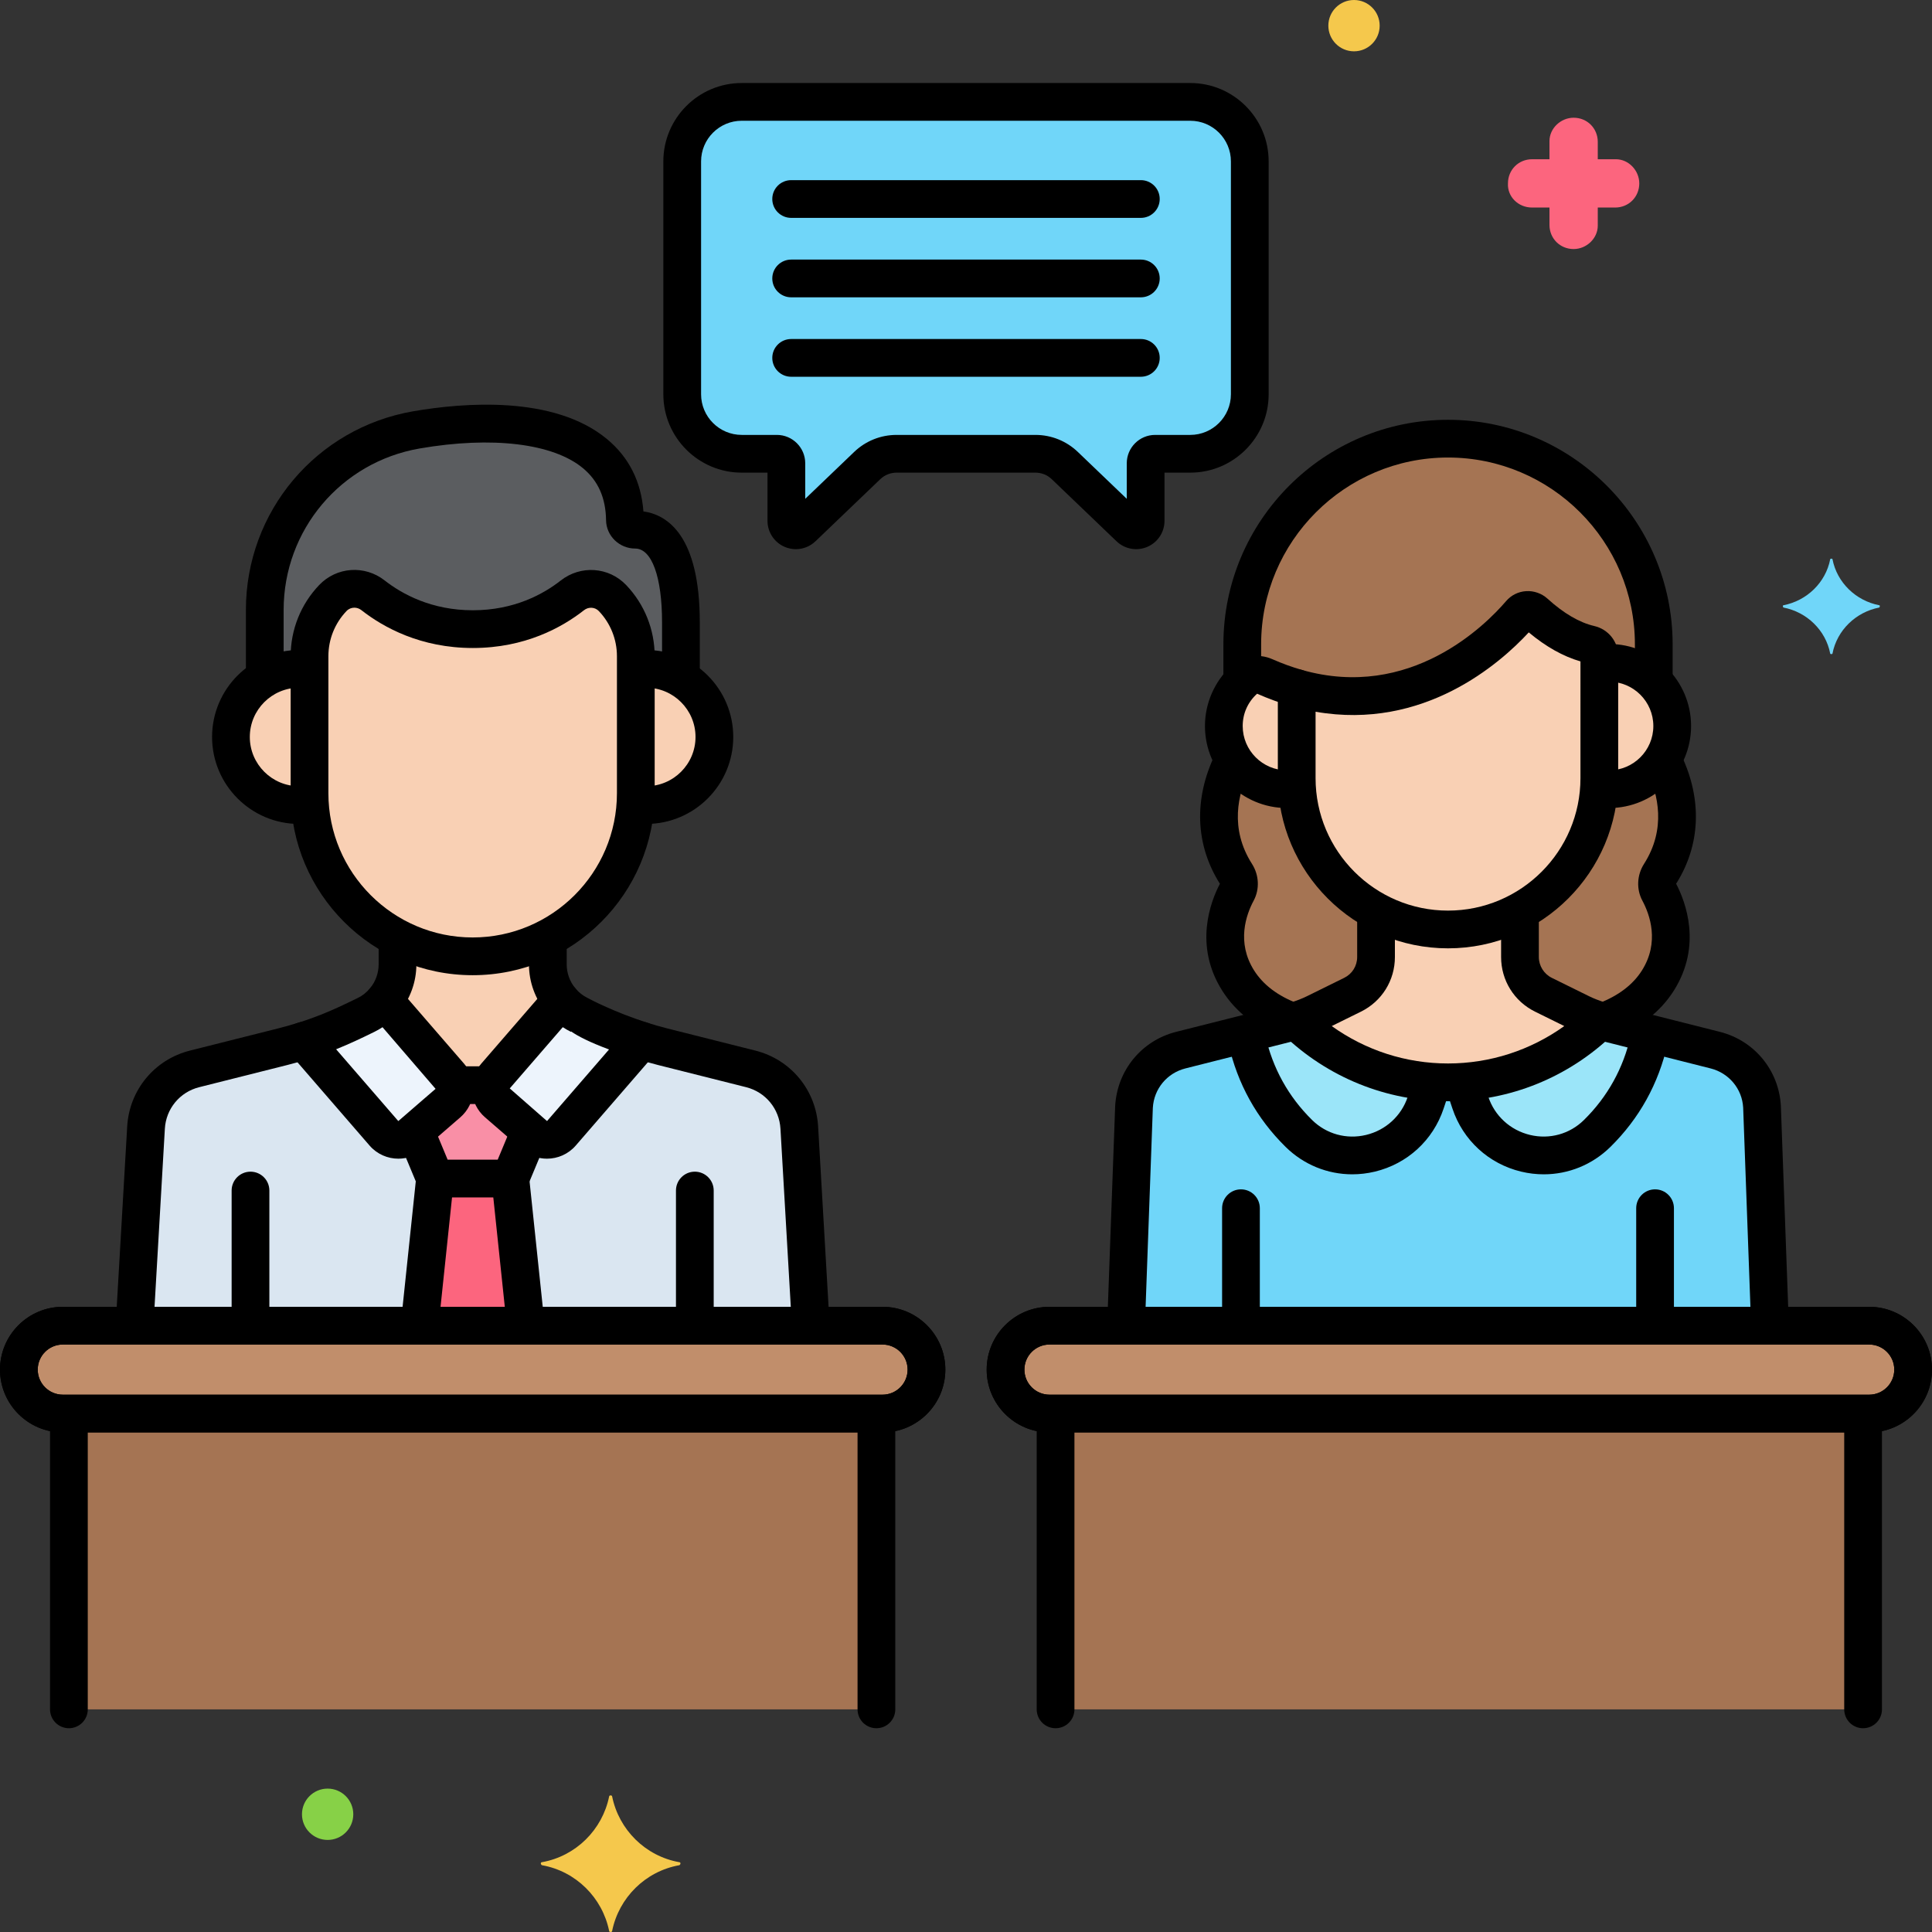 <?xml version="1.0" encoding="utf-8"?>
<!-- Generator: Adobe Illustrator 24.0.0, SVG Export Plug-In . SVG Version: 6.00 Build 0)  -->
<svg version="1.1" xmlns="http://www.w3.org/2000/svg" xmlns:xlink="http://www.w3.org/1999/xlink" x="0px" y="0px"
	 viewBox="0 0 256 256" enable-background="new 0 0 256 256" xml:space="preserve">
<rect x="0" y="0" width="256" height="256" fill="#333333" stroke="none"/>
<g id="Layer_1">
</g>
<g id="Layer_2">
</g>
<g id="Layer_3">
</g>
<g id="Layer_4">
</g>
<g id="Layer_5">
</g>
<g id="Layer_6">
</g>
<g id="Layer_7">
</g>
<g id="Layer_8">
</g>
<g id="Layer_9">
</g>
<g id="Layer_10">
</g>
<g id="Layer_11">
</g>
<g id="Layer_12">
</g>
<g id="Layer_13">
</g>
<g id="Layer_14">
</g>
<g id="Layer_15">
</g>
<g id="Layer_16">
</g>
<g id="Layer_17">
</g>
<g id="Layer_18">
</g>
<g id="Layer_19">
</g>
<g id="Layer_20">
</g>
<g id="Layer_21">
</g>
<g id="Layer_22">
</g>
<g id="Layer_23">
</g>
<g id="Layer_24">
</g>
<g id="Layer_25">
</g>
<g id="Layer_26">
</g>
<g id="Layer_27">
</g>
<g id="Layer_28">
</g>
<g id="Layer_29">
</g>
<g id="Layer_30">
</g>
<g id="Layer_31">
</g>
<g id="Layer_32">
</g>
<g id="Layer_33">
</g>
<g id="Layer_34">
</g>
<g id="Layer_35">
</g>
<g id="Layer_36">
</g>
<g id="Layer_37">
</g>
<g id="Layer_38">
</g>
<g id="Layer_39">
</g>
<g id="Layer_40">
</g>
<g id="Layer_41">
</g>
<g id="Layer_42">
</g>
<g id="Layer_43">
</g>
<g id="Layer_44">
</g>
<g id="Layer_45">
</g>
<g id="Layer_46">
</g>
<g id="Layer_47">
</g>
<g id="Layer_48">
</g>
<g id="Layer_49">
</g>
<g id="Layer_50">
</g>
<g id="Layer_51">
</g>
<g id="Layer_52">
</g>
<g id="Layer_53">
</g>
<g id="Layer_54">
</g>
<g id="Layer_55">
</g>
<g id="Layer_56">
</g>
<g id="Layer_57">
</g>
<g id="Layer_58">
</g>
<g id="Layer_59">
</g>
<g id="Layer_60">
</g>
<g id="Layer_61">
</g>
<g id="Layer_62">
</g>
<g id="Layer_63">
</g>
<g id="Layer_64">
</g>
<g id="Layer_65">
</g>
<g id="Layer_66">
</g>
<g id="Layer_67">
</g>
<g id="Layer_68">
</g>
<g id="Layer_69">
</g>
<g id="Layer_70">
</g>
<g id="Layer_71">
</g>
<g id="Layer_72">
</g>
<g id="Layer_73">
</g>
<g id="Layer_74">
</g>
<g id="Layer_75">
</g>
<g id="Layer_76">
</g>
<g id="Layer_77">
</g>
<g id="Layer_78">
</g>
<g id="Layer_79">
</g>
<g id="Layer_80">
</g>
<g id="Layer_81">
</g>
<g id="Layer_82">
</g>
<g id="Layer_83">
</g>
<g id="Layer_84">
</g>
<g id="Layer_85">
</g>
<g id="Layer_86">
</g>
<g id="Layer_87">
</g>
<g id="Layer_88">
</g>
<g id="Layer_89">
</g>
<g id="Layer_90">
</g>
<g id="Layer_91">
</g>
<g id="Layer_92">
</g>
<g id="Layer_93">
	<g>
		<g>
			<path fill="#70D6F9" d="M157.717,13.5c-14.828,0-48.308,0-59.434,0c-4.337,0-7.885,3.548-7.885,7.885v30.857
				c0,4.337,3.548,7.885,7.885,7.885h4.656c0.695,0,1.258,0.563,1.258,1.258v7.622c0,1.108,1.328,1.675,2.128,0.908l8.582-8.224
				c1.047-1.004,2.442-1.564,3.893-1.564c3.752,0,14.67,0,18.4,0c1.451,0,2.846,0.561,3.893,1.564l8.582,8.224
				c0.8,0.767,2.128,0.2,2.128-0.908v-7.622c0-0.695,0.563-1.258,1.258-1.258h4.656c4.337,0,7.885-3.548,7.885-7.885V21.385
				C165.602,17.048,162.054,13.5,157.717,13.5z"/>
		</g>
		<g>
			<path fill="#70D6F9" d="M249.013,80.2c-3.1-0.6-5.6-3-6.2-6.1c0-0.1-0.3-0.1-0.3,0c-0.6,3.1-3.1,5.5-6.2,6.1
				c-0.1,0-0.1,0.2,0,0.3c3.1,0.6,5.6,3,6.2,6.1c0,0.1,0.3,0.1,0.3,0c0.6-3.1,3.1-5.5,6.2-6.1
				C249.113,80.4,249.113,80.2,249.013,80.2z"/>
		</g>
		<g>
			<path fill="#FC657E" d="M203.013,27.5h2.3v2.3c0,1.8,1.4,3.2,3.2,3.2c1.7,0,3.2-1.4,3.2-3.1v-0.1v-2.3h2.3c1.8,0,3.2-1.4,3.2-3.2
				c0-1.7-1.4-3.2-3.1-3.2h-0.1h-2.3v-2.3c0-1.8-1.4-3.2-3.2-3.2c-1.7,0-3.2,1.4-3.2,3.1v0.1v2.3h-2.3c-1.8,0-3.2,1.4-3.2,3.2
				C199.713,26,201.113,27.5,203.013,27.5C202.913,27.5,202.913,27.5,203.013,27.5z"/>
		</g>
		<g>
			<circle fill="#F5C84C" cx="179.413" cy="3.4" r="3.4"/>
		</g>
		<g>
			<circle fill="#87D147" cx="43.413" cy="240.4" r="3.4"/>
		</g>
		<g>
			<path fill="#F5C84C" d="M71.813,246.75c4.5-0.8,8-4.3,8.9-8.7c0-0.2,0.4-0.2,0.4,0c0.9,4.4,4.4,7.9,8.9,8.7c0.2,0,0.2,0.3,0,0.4
				c-4.5,0.8-8,4.3-8.9,8.7c0,0.2-0.4,0.2-0.4,0c-0.9-4.4-4.4-7.9-8.9-8.7C71.613,247.05,71.613,246.75,71.813,246.75z"/>
		</g>
		<g>
			<path d="M105.456,72.768c-0.497,0-0.998-0.099-1.475-0.302c-1.388-0.592-2.284-1.949-2.284-3.458v-6.38h-3.414
				c-5.727,0-10.386-4.659-10.386-10.386V21.385C87.897,15.658,92.557,11,98.283,11h59.434c5.727,0,10.386,4.658,10.386,10.385
				v30.857c0,5.727-4.659,10.386-10.386,10.386h-3.414v6.38c0,1.509-0.896,2.866-2.284,3.458c-1.388,0.588-2.986,0.298-4.075-0.746
				l-8.58-8.223c-0.585-0.561-1.354-0.869-2.163-0.869h-18.4c-0.81,0-1.578,0.309-2.163,0.869l-8.583,8.224
				C107.341,72.406,106.407,72.768,105.456,72.768z M118.8,57.628h18.4c2.104,0,4.102,0.803,5.622,2.259l6.48,6.21v-4.71
				c0-2.072,1.686-3.759,3.758-3.759h4.656c2.97,0,5.386-2.416,5.386-5.386V21.385c0-2.969-2.416-5.385-5.386-5.385H98.283
				c-2.97,0-5.386,2.416-5.386,5.385v30.857c0,2.97,2.416,5.386,5.386,5.386h4.656c2.072,0,3.758,1.687,3.758,3.759v4.71l6.48-6.209
				C114.698,58.431,116.694,57.628,118.8,57.628z"/>
		</g>
		<g>
			<path fill="#DAE6F1" d="M107.433,175.659l-1.521-26.228c-0.208-3.728-2.815-6.887-6.435-7.798l-11.704-2.946
				c-0.958-0.241-1.878-0.51-2.76-0.791l-10.615,12.261c-0.917,1.06-2.52,1.175-3.58,0.258l-4.908-4.25
				c-0.705-0.61-0.981-1.521-0.825-2.376h-4.909c0.156,0.855-0.121,1.766-0.825,2.376l-4.909,4.25
				c-1.06,0.917-2.662,0.802-3.58-0.258l-10.608-12.253c-0.866,0.271-1.774,0.533-2.766,0.783l-11.704,2.946
				c-3.62,0.911-6.228,4.071-6.435,7.798l-1.521,26.228H107.433z"/>
		</g>
		<g>
			<path fill="#F9D0B4" d="M81.16,79.245c-1.414-1.482-3.712-1.619-5.323-0.354c-2.548,2-6.956,4.472-13.182,4.472
				c-6.241,0-10.673-2.484-13.231-4.486c-1.61-1.26-3.904-1.119-5.314,0.361l-0.007,0.008c-1.982,2.079-3.088,4.841-3.088,7.713
				v18.142c0,11.89,9.728,21.617,21.617,21.617h0c11.89,0,21.617-9.728,21.617-21.617V86.958
				C84.248,84.086,83.142,81.324,81.16,79.245z"/>
		</g>
		<g>
			<path fill="#F9D0B4" d="M85.635,88.626c-0.472,0-0.935,0.04-1.387,0.11c0,2.3,0,12.946,0,16.365c0,0.488-0.022,0.97-0.054,1.45
				c0.471,0.076,0.95,0.126,1.442,0.126c4.985,0,9.025-4.041,9.025-9.025C94.661,92.666,90.62,88.626,85.635,88.626z"/>
		</g>
		<g>
			<path fill="#F9D0B4" d="M41.013,105.101c0-2.24,0-11.912,0-16.365c-0.452-0.07-0.915-0.11-1.387-0.11
				c-4.985,0-9.025,4.041-9.025,9.025c0,4.985,4.041,9.025,9.025,9.025c0.492,0,0.971-0.05,1.442-0.126v0
				C41.035,106.071,41.013,105.588,41.013,105.101z"/>
		</g>
		<g>
			<path fill="#5B5D60" d="M84.167,70.186c-0.724,0-1.352-0.558-1.361-1.282C82.64,56.857,68.885,54.595,55.186,56.96
				c-11.614,2.006-20.103,12.077-20.103,23.863v9.038c1.336-0.781,2.885-1.236,4.543-1.236c0.472,0,0.935,0.04,1.387,0.11v-1.777
				c0-2.872,1.106-5.635,3.088-7.713l0.007-0.008c1.411-1.479,3.704-1.621,5.314-0.361c2.558,2.002,6.99,4.486,13.231,4.486
				c6.226,0,10.635-2.472,13.182-4.472c1.611-1.265,3.91-1.128,5.323,0.354c1.982,2.079,3.088,4.841,3.088,7.713v1.777
				c0.452-0.07,0.915-0.11,1.387-0.11c1.679,0,3.245,0.467,4.591,1.265c0-2.522,0-5.113,0-7.421
				C90.226,71.684,86.331,70.186,84.167,70.186z"/>
		</g>
		<g>
			<path fill="#EDF4FC" d="M70.819,150.415c1.06,0.917,2.663,0.802,3.58-0.258l10.615-12.261c-4.827-1.534-8.312-3.442-8.259-3.415
				c-0.952-0.47-1.774-1.127-2.43-1.913l-8.672,10.017c-0.918,1.06-0.802,2.663,0.257,3.58L70.819,150.415z"/>
		</g>
		<g>
			<path fill="#EDF4FC" d="M50.862,150.157c0.917,1.06,2.52,1.175,3.58,0.258l4.909-4.25c1.06-0.917,1.175-2.52,0.258-3.58
				l-8.672-10.017c-0.656,0.786-1.478,1.443-2.43,1.913c-2.697,1.33-5.136,2.448-8.252,3.423L50.862,150.157z"/>
		</g>
		<g>
			<path fill="#F9D0B4" d="M59.608,142.585c0.307,0.355,0.489,0.773,0.568,1.204h4.909c0.079-0.431,0.26-0.849,0.568-1.204
				l8.672-10.017c-1.101-1.319-1.735-3.003-1.735-4.785v-3.518c-2.985,1.563-6.373,2.453-9.959,2.453
				c-3.587,0-6.973-0.89-9.959-2.453v3.518c0,1.782-0.635,3.466-1.735,4.785L59.608,142.585z"/>
		</g>
		<g>
			<path fill="#F98FA6" d="M55.038,149.899l2.608,6.263h9.969l2.608-6.263l-4.313-3.734c-0.704-0.61-0.981-1.521-0.825-2.376h-4.909
				c0.156,0.855-0.121,1.766-0.825,2.376L55.038,149.899z"/>
		</g>
		<g>
			<polygon fill="#FC657E" points="69.664,175.659 67.615,156.163 57.646,156.163 55.597,175.659 			"/>
		</g>
		<g>
			<path d="M107.358,176.911c-1.314,0-2.417-1.026-2.493-2.355l-1.449-24.979c-0.148-2.655-1.976-4.871-4.549-5.519l-11.704-2.945
				c-0.948-0.24-1.898-0.513-2.907-0.834c-1.316-0.418-2.043-1.824-1.625-3.14c0.418-1.316,1.824-2.049,3.14-1.624
				c0.912,0.29,1.767,0.535,2.614,0.749l11.701,2.944c4.707,1.185,8.051,5.237,8.321,10.085l1.448,24.974
				c0.08,1.378-0.973,2.561-2.351,2.641C107.457,176.91,107.407,176.911,107.358,176.911z"/>
		</g>
		<g>
			<path d="M17.921,176.597c-0.049,0-0.098-0.001-0.147-0.004c-1.378-0.08-2.431-1.263-2.351-2.641l1.43-24.665
				c0.27-4.842,3.614-8.895,8.321-10.079l11.704-2.945c0.873-0.22,1.732-0.463,2.628-0.744c1.32-0.414,2.721,0.32,3.133,1.638
				c0.414,1.317-0.32,2.721-1.637,3.134c-0.987,0.31-1.937,0.578-2.903,0.821l-11.704,2.946c-2.574,0.647-4.402,2.863-4.55,5.514
				l-1.431,24.67C20.337,175.57,19.235,176.597,17.921,176.597z"/>
		</g>
		<g>
			<path d="M62.631,129.219c-13.298,0-24.118-10.819-24.118-24.118V86.958c0-3.53,1.342-6.882,3.779-9.438
				c2.306-2.417,6.032-2.677,8.671-0.612c2.305,1.805,6.204,3.955,11.691,3.955c5.473,0,9.35-2.142,11.639-3.938
				c2.644-2.074,6.374-1.817,8.675,0.596h0c2.437,2.557,3.779,5.908,3.779,9.438v18.143
				C86.748,118.399,75.929,129.219,62.631,129.219z M46.954,80.521c-0.381,0-0.757,0.148-1.036,0.441
				c-1.554,1.629-2.405,3.756-2.405,5.995v18.143c0,10.542,8.576,19.118,19.117,19.118c10.542,0,19.118-8.576,19.118-19.118V86.958
				c0-2.239-0.852-4.366-2.398-5.987c-0.516-0.541-1.362-0.591-1.969-0.113c-2.909,2.283-7.825,5.005-14.727,5.005
				c-6.912,0-11.848-2.729-14.772-5.018C47.605,80.628,47.277,80.521,46.954,80.521z"/>
		</g>
		<g>
			<path d="M92.069,176.598c-1.381,0-2.5-1.119-2.5-2.5v-16.345c0-1.381,1.119-2.5,2.5-2.5s2.5,1.119,2.5,2.5v16.345
				C94.569,175.479,93.45,176.598,92.069,176.598z"/>
		</g>
		<g>
			<path d="M33.192,176.598c-1.381,0-2.5-1.119-2.5-2.5v-16.345c0-1.381,1.119-2.5,2.5-2.5s2.5,1.119,2.5,2.5v16.345
				C35.692,175.479,34.573,176.598,33.192,176.598z"/>
		</g>
		<g>
			<path d="M85.635,109.177c-1.381,0-2.5-1.119-2.5-2.5s1.119-2.5,2.5-2.5c3.598,0,6.525-2.928,6.525-6.525
				s-2.927-6.525-6.525-6.525c-1.381,0-2.5-1.119-2.5-2.5s1.119-2.5,2.5-2.5c6.355,0,11.525,5.17,11.525,11.525
				S91.99,109.177,85.635,109.177z"/>
		</g>
		<g>
			<path d="M39.626,109.177c-6.355,0-11.525-5.17-11.525-11.525s5.17-11.525,11.525-11.525c1.381,0,2.5,1.119,2.5,2.5
				s-1.119,2.5-2.5,2.5c-3.598,0-6.525,2.928-6.525,6.525s2.927,6.525,6.525,6.525c1.381,0,2.5,1.119,2.5,2.5
				S41.007,109.177,39.626,109.177z"/>
		</g>
		<g>
			<path d="M35.083,91.711c-1.381,0-2.5-1.119-2.5-2.5v-8.388c0-13.035,9.327-24.107,22.177-26.327
				c6.565-1.132,18.631-2.161,25.676,3.689c2.903,2.41,4.522,5.628,4.821,9.577c3.191,0.458,7.469,3.218,7.469,14.707v6.605
				c0,1.381-1.119,2.5-2.5,2.5s-2.5-1.119-2.5-2.5V82.47c0-6.035-1.364-9.784-3.559-9.784c-2.101,0-3.833-1.682-3.861-3.748
				c-0.041-2.968-1.043-5.228-3.064-6.905c-3.959-3.288-12.043-4.264-21.631-2.608c-10.446,1.804-18.028,10.804-18.028,21.399v8.388
				C37.583,90.592,36.464,91.711,35.083,91.711z"/>
		</g>
		<g>
			<path d="M72.477,153.531c-1.169,0-2.343-0.402-3.294-1.226v-0.001l-4.909-4.25c-1.018-0.88-1.631-2.104-1.728-3.447
				c-0.096-1.342,0.335-2.642,1.216-3.659l8.672-10.017c0.479-0.554,1.176-0.921,1.913-0.863c0.733,0.007,1.427,0.335,1.896,0.897
				c0.448,0.537,0.992,0.966,1.617,1.273c0.041,0.021,0.08,0.041,0.119,0.063c0.196,0.105,3.426,1.825,7.792,3.212
				c0.801,0.255,1.421,0.896,1.649,1.704c0.228,0.81,0.034,1.68-0.516,2.315l-10.615,12.261
				C75.294,152.942,73.889,153.531,72.477,153.531z M72.455,148.524c0.015,0.014,0.04,0.012,0.054-0.004l8.191-9.46
				c-2.588-0.966-4.116-1.755-5.025-2.389l-0.025,0.052c-0.375-0.185-0.735-0.392-1.079-0.618l-7.027,8.116L72.455,148.524z"/>
		</g>
		<g>
			<path d="M52.785,153.531c-1.413,0-2.817-0.589-3.813-1.737l0,0l-10.608-12.253c-0.552-0.638-0.745-1.51-0.515-2.32
				s0.854-1.451,1.659-1.702c2.832-0.886,5.119-1.911,7.892-3.279c0.625-0.308,1.169-0.736,1.617-1.273
				c0.47-0.563,1.163-0.891,1.896-0.897c0.735-0.045,1.433,0.31,1.913,0.863l8.672,10.017c0.881,1.018,1.313,2.317,1.216,3.659
				c-0.097,1.343-0.71,2.567-1.728,3.448l-4.909,4.249C55.127,153.128,53.954,153.531,52.785,153.531z M52.752,148.521
				c0.014,0.017,0.039,0.02,0.054,0.004l4.909-4.249l-7.029-8.166c-0.343,0.226-0.702,0.431-1.074,0.614
				c-1.79,0.883-3.398,1.635-5.075,2.308L52.752,148.521z"/>
		</g>
		<g>
			<path d="M50.935,135.068c-0.565,0-1.133-0.19-1.601-0.581c-1.06-0.884-1.202-2.461-0.317-3.521
				c0.745-0.893,1.155-2.023,1.155-3.184v-2.945c0-1.381,1.119-2.5,2.5-2.5s2.5,1.119,2.5,2.5v2.945
				c0,2.329-0.822,4.598-2.316,6.387C52.361,134.763,51.65,135.068,50.935,135.068z"/>
		</g>
		<g>
			<path d="M74.327,135.068c-0.716,0-1.426-0.306-1.921-0.898c-1.494-1.789-2.316-4.058-2.316-6.387v-2.945
				c0-1.381,1.119-2.5,2.5-2.5s2.5,1.119,2.5,2.5v2.945c0,1.16,0.41,2.291,1.155,3.184c0.885,1.06,0.743,2.637-0.317,3.521
				C75.459,134.878,74.891,135.068,74.327,135.068z"/>
		</g>
		<g>
			<path d="M64.625,146.289h-3.594c-1.381,0-2.5-1.119-2.5-2.5s1.119-2.5,2.5-2.5h3.594c1.381,0,2.5,1.119,2.5,2.5
				S66.006,146.289,64.625,146.289z"/>
		</g>
		<g>
			<path d="M67.615,158.662h-9.969c-1.009,0-1.92-0.607-2.308-1.539l-2.262-5.432c-0.531-1.274,0.072-2.738,1.347-3.269
				c1.273-0.533,2.737,0.07,3.269,1.347l1.621,3.893h6.635l1.743-4.186c0.531-1.276,1.995-1.88,3.269-1.347
				c1.275,0.53,1.878,1.994,1.347,3.269l-2.384,5.725C69.535,158.055,68.625,158.662,67.615,158.662z"/>
		</g>
		<g>
			<path d="M69.531,176.917c-1.264,0-2.349-0.954-2.483-2.238l-1.918-18.255c-0.145-1.374,0.852-2.604,2.225-2.748
				c1.377-0.146,2.604,0.852,2.748,2.225l1.918,18.255c0.145,1.374-0.852,2.604-2.225,2.748
				C69.706,176.913,69.618,176.917,69.531,176.917z"/>
		</g>
		<g>
			<path d="M55.764,176.597c-0.087,0-0.175-0.004-0.264-0.014c-1.373-0.145-2.37-1.374-2.225-2.748L55.16,155.9
				c0.144-1.373,1.376-2.369,2.748-2.225c1.373,0.145,2.37,1.374,2.225,2.748l-1.885,17.935
				C58.113,175.643,57.028,176.597,55.764,176.597z"/>
		</g>
		<g>
			<path fill="#F9D0B4" d="M213.205,87.83c-0.438,0-0.867,0.037-1.287,0.102c0,2.133,0,12.006,0,15.178v0v0
				c0,0.452-0.021,0.9-0.051,1.345c0.436,0.07,0.881,0.117,1.337,0.117c4.623,0,8.371-3.748,8.371-8.371
				C221.576,91.578,217.828,87.83,213.205,87.83z"/>
		</g>
		<g>
			<path fill="#F9D0B4" d="M171.82,91.17c-1.377-0.392-2.791-0.9-4.24-1.54c-0.935-0.413-2.027-0.223-2.773,0.476
				c-1.626,1.525-2.644,3.689-2.644,6.094c0,4.623,3.748,8.371,8.371,8.371c0.456,0,0.901-0.046,1.337-0.117
				c-0.03-0.445-0.051-0.892-0.051-1.345V91.17z"/>
		</g>
		<g>
			<g>
				<path fill="#A57453" d="M164.807,90.107c0.745-0.699,1.838-0.889,2.773-0.476c1.45,0.64,2.864,1.148,4.24,1.54
					c15.758,4.489,26.585-6.324,29.639-9.888c0.491-0.573,1.352-0.615,1.91-0.107c2.824,2.566,5.287,3.741,7.316,4.211
					c0.718,0.166,1.233,0.791,1.233,1.527v1.02c0.42-0.065,0.849-0.102,1.287-0.102c2.316,0,4.412,0.941,5.927,2.461v-4.903
					c0-14.995-12.268-27.263-27.263-27.263c-14.995,0-27.263,12.269-27.263,27.263v4.927
					C164.674,90.247,164.737,90.173,164.807,90.107z"/>
			</g>
		</g>
		<g>
			<path fill="#A57453" d="M220.284,100.655c-1.482,2.351-4.094,3.917-7.079,3.917c-0.456,0-0.901-0.046-1.337-0.117
				c-0.471,7.015-4.587,13.073-10.462,16.275v6.08c0,1.946,1.021,3.728,2.658,4.736l0,0c0.656,0.404-0.176-0.07,5.408,2.708
				c0.751,0.37,1.743,0.763,2.509,1.002l0,0c0.152,0.048,0.305,0.089,0.458,0.132c2.951-1.08,5.554-2.794,7.24-5.464
				c3.092-4.895,1.287-9.638,0.15-11.761c-0.4-0.746-0.331-1.64,0.124-2.354C223.782,109.805,221.973,103.957,220.284,100.655z"/>
		</g>
		<g>
			<path fill="#A57453" d="M163.911,118.164c-1.138,2.123-2.942,6.866,0.15,11.761c1.686,2.67,4.289,4.384,7.24,5.464
				c0.153-0.043,0.307-0.085,0.458-0.132l0,0c0.765-0.24,1.757-0.632,2.509-1.002c5.947-2.958,4.802-2.334,5.408-2.708l0,0
				c1.636-1.008,2.658-2.789,2.658-4.736v-6.08c-5.876-3.202-9.991-9.261-10.462-16.275c-0.436,0.07-0.881,0.117-1.337,0.117
				c-2.984,0-5.596-1.566-7.079-3.917c-1.689,3.303-3.498,9.15,0.332,15.156C164.242,116.524,164.311,117.418,163.911,118.164z"/>
		</g>
		<g>
			<path fill="#F9D0B4" d="M201.459,81.282c-3.053,3.564-13.881,14.377-29.639,9.888v11.94c0,11.027,9.022,20.049,20.049,20.049l0,0
				c11.027,0,20.049-9.022,20.049-20.049V86.913c0-0.737-0.516-1.361-1.233-1.527c-2.029-0.47-4.492-1.645-7.316-4.211
				C202.811,80.667,201.95,80.709,201.459,81.282z"/>
		</g>
		<g>
			<path fill="#70D6F9" d="M234.532,175.659l-1.055-28.996c-0.2-3.592-2.713-6.637-6.201-7.515l-3.985-1.006
				c-0.374-0.094-9.861-2.489-10.35-2.612c-0.31-0.078-0.61-0.188-0.915-0.283c-5.241,5.048-12.349,8.169-20.156,8.169
				s-14.915-3.121-20.156-8.169c-0.305,0.095-0.605,0.205-0.915,0.283c-0.071,0.018-10.285,2.596-10.35,2.612l-3.985,1.006
				c-3.489,0.878-6.001,3.923-6.201,7.515l-1.055,28.996H234.532z"/>
		</g>
		<g>
			<path fill="#F9D0B4" d="M191.869,143.416c7.807,0,14.915-3.121,20.156-8.169c-0.874-0.271-1.732-0.588-2.554-0.993l-4.957-2.444
				c-1.904-0.939-3.109-2.877-3.109-4.999v-6.08c-2.84,1.548-6.09,2.429-9.536,2.429s-6.696-0.881-9.536-2.429v6.08
				c0,2.122-1.205,4.061-3.109,4.999l-4.957,2.444c-0.821,0.405-1.68,0.721-2.554,0.993
				C176.954,140.295,184.063,143.416,191.869,143.416z"/>
		</g>
		<g>
			<path fill="#9BE5F9" d="M194.827,146.103c2.38,7.14,11.437,9.369,16.802,4.09c3.145-3.095,5.919-7.384,7.056-13.215
				c-2.642-0.667-5.482-1.384-5.744-1.45c-0.31-0.078-0.61-0.188-0.915-0.282c-4.781,4.606-11.119,7.598-18.121,8.089
				L194.827,146.103z"/>
		</g>
		<g>
			<path fill="#9BE5F9" d="M172.11,150.194c5.365,5.279,14.422,3.05,16.802-4.09l0.922-2.767c-7.002-0.491-13.34-3.484-18.121-8.089
				c-0.305,0.095-0.605,0.204-0.915,0.282c-0.038,0.01-2.999,0.757-5.744,1.45C166.191,142.81,168.965,147.098,172.11,150.194z"/>
		</g>
		<g>
			<path d="M213.205,107.071c-1.381,0-2.5-1.119-2.5-2.5s1.119-2.5,2.5-2.5c3.237,0,5.871-2.634,5.871-5.87
				c0-3.237-2.634-5.871-5.871-5.871c-1.381,0-2.5-1.119-2.5-2.5s1.119-2.5,2.5-2.5c5.994,0,10.871,4.877,10.871,10.871
				S219.199,107.071,213.205,107.071z"/>
		</g>
		<g>
			<path d="M170.533,107.071c-5.994,0-10.87-4.876-10.87-10.87c0-2.986,1.252-5.872,3.435-7.919c1.482-1.39,3.64-1.757,5.492-0.938
				c1.301,0.574,2.618,1.053,3.916,1.423c1.328,0.379,2.098,1.762,1.719,3.09c-0.379,1.327-1.759,2.097-3.09,1.719
				c-1.518-0.433-3.054-0.99-4.564-1.657c-1.249,1.134-1.907,2.65-1.907,4.283c0,3.236,2.634,5.87,5.87,5.87
				c1.381,0,2.5,1.119,2.5,2.5S171.914,107.071,170.533,107.071z"/>
		</g>
		<g>
			<g>
				<path d="M164.606,92.721c-1.381,0-2.5-1.119-2.5-2.5v-4.832c0-16.412,13.352-29.764,29.763-29.764
					c16.412,0,29.764,13.352,29.764,29.764v4.169c0,1.381-1.119,2.5-2.5,2.5s-2.5-1.119-2.5-2.5v-4.169
					c0-13.654-11.109-24.764-24.764-24.764s-24.763,11.109-24.763,24.764v4.832C167.106,91.602,165.987,92.721,164.606,92.721z"/>
			</g>
		</g>
		<g>
			<path d="M219.305,176.38c-1.381,0-2.5-1.119-2.5-2.5v-13.785c0-1.381,1.119-2.5,2.5-2.5s2.5,1.119,2.5,2.5v13.785
				C221.805,175.261,220.686,176.38,219.305,176.38z"/>
		</g>
		<g>
			<path d="M164.434,176.38c-1.381,0-2.5-1.119-2.5-2.5v-13.785c0-1.381,1.119-2.5,2.5-2.5s2.5,1.119,2.5,2.5v13.785
				C166.934,175.261,165.814,176.38,164.434,176.38z"/>
		</g>
		<g>
			<path d="M212.815,137.748c-1.002,0-1.947-0.606-2.331-1.596c-0.5-1.287,0.138-2.735,1.425-3.235
				c2.57-0.999,4.473-2.455,5.656-4.327c2.359-3.737,1.05-7.396,0.06-9.245c-0.815-1.519-0.731-3.389,0.22-4.879
				c2.961-4.644,1.865-9.222,0.425-12.244c-0.594-1.246-0.065-2.738,1.182-3.332c1.246-0.593,2.738-0.064,3.332,1.182
				c2.795,5.865,2.55,11.911-0.689,17.029c1.229,2.345,3.484,8.163-0.301,14.159c-1.768,2.797-4.483,4.923-8.073,6.317
				C213.423,137.693,213.116,137.748,212.815,137.748z"/>
		</g>
		<g>
			<path d="M171.072,137.805c-0.295,0-0.595-0.053-0.887-0.164c-3.673-1.394-6.444-3.54-8.238-6.381
				c-3.787-5.996-1.531-11.814-0.303-14.158c-3.262-5.157-3.488-11.24-0.638-17.138c0.601-1.244,2.097-1.763,3.339-1.163
				c1.243,0.601,1.764,2.096,1.163,3.339c-1.47,3.042-2.597,7.649,0.386,12.327c0.949,1.487,1.034,3.357,0.221,4.877
				c-0.991,1.85-2.301,5.51,0.059,9.246c1.203,1.903,3.149,3.376,5.785,4.377c1.291,0.489,1.94,1.933,1.45,3.224
				C173.03,137.189,172.08,137.805,171.072,137.805z"/>
		</g>
		<g>
			<path d="M191.869,125.659c-12.434,0-22.549-10.115-22.549-22.549V91.171c0-0.784,0.368-1.522,0.994-1.995s1.44-0.625,2.19-0.409
				c14.354,4.088,24.339-5.939,27.056-9.111l0,0c0.678-0.791,1.624-1.263,2.664-1.327c1.02-0.062,2.061,0.3,2.828,0.998
				c2.144,1.948,4.229,3.168,6.197,3.624c1.865,0.432,3.169,2.062,3.169,3.963v16.197
				C214.419,115.544,204.303,125.659,191.869,125.659z M174.32,94.309v8.802c0,9.677,7.872,17.549,17.549,17.549
				s17.55-7.872,17.55-17.549V87.639c-2.284-0.659-4.581-1.948-6.85-3.845C198.768,87.909,188.661,96.819,174.32,94.309z
				 M201.459,81.282h0.01H201.459z"/>
		</g>
		<g>
			<path d="M234.49,177.058c-1.339,0-2.447-1.061-2.496-2.409l-1.016-27.896c-0.138-2.466-1.872-4.566-4.313-5.181l-3.986-1.007
				c-0.375-0.095-9.861-2.489-10.35-2.612c-0.272-0.068-0.54-0.154-0.808-0.242l-0.245-0.08c-1.317-0.413-2.05-1.816-1.636-3.134
				c0.413-1.318,1.816-2.053,3.134-1.636l0.312,0.101c0.153,0.051,0.307,0.104,0.465,0.143c0.489,0.124,9.979,2.519,10.354,2.613
				l3.982,1.006c4.572,1.15,7.822,5.089,8.085,9.8l1.018,27.943c0.051,1.38-1.027,2.539-2.407,2.589
				C234.552,177.057,234.521,177.058,234.49,177.058z"/>
		</g>
		<g>
			<path d="M149.247,177.118c-0.031,0-0.062-0.001-0.093-0.002c-1.38-0.05-2.458-1.209-2.407-2.589l1.017-27.956
				c0.265-4.759,3.515-8.697,8.09-9.849l3.982-1.005c0.063-0.016,10.293-2.599,10.364-2.616c0.143-0.035,0.295-0.088,0.448-0.138
				l0.318-0.104c1.316-0.411,2.72,0.32,3.133,1.639c0.413,1.317-0.321,2.721-1.639,3.133l-0.25,0.081
				c-0.266,0.087-0.53,0.172-0.801,0.24c-0.19,0.048-10.238,2.584-10.348,2.612l-3.986,1.006c-2.443,0.615-4.179,2.717-4.318,5.229
				l-1.015,27.908C151.694,176.058,150.585,177.118,149.247,177.118z"/>
		</g>
		<g>
			<path d="M191.869,145.916c-8.179,0-15.953-3.149-21.89-8.868c-0.637-0.613-0.902-1.517-0.698-2.377s0.847-1.549,1.69-1.812
				c0.858-0.267,1.574-0.544,2.189-0.848l4.957-2.444c1.058-0.521,1.715-1.578,1.715-2.757v-5.583c0-1.381,1.119-2.5,2.5-2.5
				s2.5,1.119,2.5,2.5v5.583c0,3.098-1.726,5.872-4.504,7.241l-3.866,1.907c4.488,3.218,9.837,4.957,15.406,4.957
				s10.919-1.739,15.407-4.957l-3.867-1.907c-2.778-1.37-4.504-4.145-4.504-7.241v-5.395c0-1.381,1.119-2.5,2.5-2.5
				s2.5,1.119,2.5,2.5v5.395c0,1.161,0.673,2.243,1.715,2.757l4.957,2.444c0.618,0.305,1.334,0.582,2.189,0.848
				c0.845,0.263,1.487,0.951,1.691,1.811c0.204,0.86-0.062,1.765-0.698,2.378C207.823,142.767,200.049,145.916,191.869,145.916z"/>
		</g>
		<g>
			<path d="M204.559,155.603c-0.994,0-1.999-0.117-2.996-0.356c-4.304-1.035-7.709-4.157-9.107-8.352l-0.641-1.922
				c-0.437-1.311,0.271-2.727,1.581-3.163c1.312-0.434,2.726,0.271,3.163,1.581l0.641,1.922c0.849,2.547,2.917,4.443,5.532,5.071
				c2.584,0.622,5.256-0.114,7.144-1.973c3.144-3.093,5.233-6.867,6.21-11.218c0.303-1.348,1.633-2.196,2.987-1.892
				c1.347,0.303,2.194,1.64,1.892,2.987c-1.191,5.303-3.742,9.907-7.581,13.687C210.985,154.334,207.828,155.603,204.559,155.603z"
				/>
		</g>
		<g>
			<path d="M179.181,155.603c-3.271,0-6.428-1.269-8.824-3.627c-3.836-3.775-6.386-8.375-7.578-13.671
				c-0.303-1.347,0.544-2.685,1.891-2.988c1.349-0.3,2.686,0.545,2.988,1.891c0.978,4.344,3.065,8.113,6.207,11.204
				c1.886,1.858,4.557,2.594,7.142,1.974c2.616-0.629,4.686-2.524,5.534-5.072l0.711-2.134c0.436-1.31,1.849-2.018,3.162-1.582
				c1.31,0.437,2.019,1.852,1.582,3.162l-0.711,2.135c-1.399,4.196-4.805,7.318-9.11,8.353
				C181.178,155.485,180.174,155.603,179.181,155.603z"/>
		</g>
		<g>
			<path fill="#F5C84C" d="M122.761,181.481c0-3.216-2.607-5.823-5.823-5.823H8.323c-3.216,0-5.823,2.607-5.823,5.823
				s2.607,5.823,5.823,5.823h108.616C120.154,187.304,122.761,184.697,122.761,181.481z"/>
		</g>
		<g>
			<rect x="9.131" y="187.304" fill="#A57453" width="107" height="39.196"/>
		</g>
		<g>
			<path fill="#C18E6B" d="M122.761,181.481c0-3.216-2.607-5.823-5.823-5.823H8.323c-3.216,0-5.823,2.607-5.823,5.823
				s2.607,5.823,5.823,5.823h108.616C120.154,187.304,122.761,184.697,122.761,181.481z"/>
		</g>
		<g>
			<path d="M116.938,189.804H8.323c-4.589,0-8.323-3.733-8.323-8.322c0-4.59,3.733-8.323,8.323-8.323h108.616
				c4.589,0,8.323,3.733,8.323,8.323C125.261,186.07,121.528,189.804,116.938,189.804z M8.323,178.158
				c-1.832,0-3.323,1.491-3.323,3.323s1.491,3.322,3.323,3.322h108.616c1.832,0,3.323-1.49,3.323-3.322s-1.491-3.323-3.323-3.323
				H8.323z"/>
		</g>
		<g>
			<path d="M9.13,229c-1.381,0-2.5-1.119-2.5-2.5v-38.086c0-1.381,1.119-2.5,2.5-2.5s2.5,1.119,2.5,2.5V226.5
				C11.63,227.881,10.511,229,9.13,229z"/>
		</g>
		<g>
			<path d="M116.13,229c-1.381,0-2.5-1.119-2.5-2.5v-37.92c0-1.381,1.119-2.5,2.5-2.5s2.5,1.119,2.5,2.5v37.92
				C118.63,227.881,117.511,229,116.13,229z"/>
		</g>
		<g>
			<path d="M116.938,189.804H8.323c-4.589,0-8.323-3.733-8.323-8.322c0-4.59,3.733-8.323,8.323-8.323h108.616
				c4.589,0,8.323,3.733,8.323,8.323C125.261,186.07,121.528,189.804,116.938,189.804z M8.323,178.158
				c-1.832,0-3.323,1.491-3.323,3.323s1.491,3.322,3.323,3.322h108.616c1.832,0,3.323-1.49,3.323-3.322s-1.491-3.323-3.323-3.323
				H8.323z"/>
		</g>
		<g>
			<path fill="#F5C84C" d="M253.5,181.481c0-3.216-2.607-5.823-5.823-5.823H139.062c-3.216,0-5.823,2.607-5.823,5.823
				s2.607,5.823,5.823,5.823h108.616C250.893,187.304,253.5,184.697,253.5,181.481z"/>
		</g>
		<g>
			<rect x="139.869" y="187.304" fill="#A57453" width="107" height="39.196"/>
		</g>
		<g>
			<path fill="#C18E6B" d="M253.5,181.481c0-3.216-2.607-5.823-5.823-5.823H139.062c-3.216,0-5.823,2.607-5.823,5.823
				s2.607,5.823,5.823,5.823h108.616C250.893,187.304,253.5,184.697,253.5,181.481z"/>
		</g>
		<g>
			<path d="M247.678,189.804H139.062c-4.589,0-8.322-3.733-8.322-8.322c0-4.59,3.733-8.323,8.322-8.323h108.616
				c4.589,0,8.322,3.733,8.322,8.323C256,186.07,252.267,189.804,247.678,189.804z M139.062,178.158
				c-1.832,0-3.322,1.491-3.322,3.323s1.49,3.322,3.322,3.322h108.616c1.832,0,3.322-1.49,3.322-3.322s-1.49-3.323-3.322-3.323
				H139.062z"/>
		</g>
		<g>
			<path d="M139.869,229c-1.381,0-2.5-1.119-2.5-2.5v-37.92c0-1.381,1.119-2.5,2.5-2.5s2.5,1.119,2.5,2.5v37.92
				C142.369,227.881,141.25,229,139.869,229z"/>
		</g>
		<g>
			<path d="M246.869,229c-1.381,0-2.5-1.119-2.5-2.5v-38.246c0-1.381,1.119-2.5,2.5-2.5s2.5,1.119,2.5,2.5V226.5
				C249.369,227.881,248.25,229,246.869,229z"/>
		</g>
		<g>
			<path d="M247.678,189.804H139.062c-4.589,0-8.322-3.733-8.322-8.322c0-4.59,3.733-8.323,8.322-8.323h108.616
				c4.589,0,8.322,3.733,8.322,8.323C256,186.07,252.267,189.804,247.678,189.804z M139.062,178.158
				c-1.832,0-3.322,1.491-3.322,3.323s1.49,3.322,3.322,3.322h108.616c1.832,0,3.322-1.49,3.322-3.322s-1.49-3.323-3.322-3.323
				H139.062z"/>
		</g>
		<g>
			<path d="M151.168,28.87h-46.336c-1.381,0-2.5-1.119-2.5-2.5s1.119-2.5,2.5-2.5h46.336c1.381,0,2.5,1.119,2.5,2.5
				S152.549,28.87,151.168,28.87z"/>
		</g>
		<g>
			<path d="M151.168,49.922h-46.336c-1.381,0-2.5-1.119-2.5-2.5s1.119-2.5,2.5-2.5h46.336c1.381,0,2.5,1.119,2.5,2.5
				S152.549,49.922,151.168,49.922z"/>
		</g>
		<g>
			<path d="M151.168,39.396h-46.336c-1.381,0-2.5-1.119-2.5-2.5s1.119-2.5,2.5-2.5h46.336c1.381,0,2.5,1.119,2.5,2.5
				S152.549,39.396,151.168,39.396z"/>
		</g>
	</g>
</g>
<g id="Layer_94">
</g>
<g id="Layer_95">
</g>
</svg>
